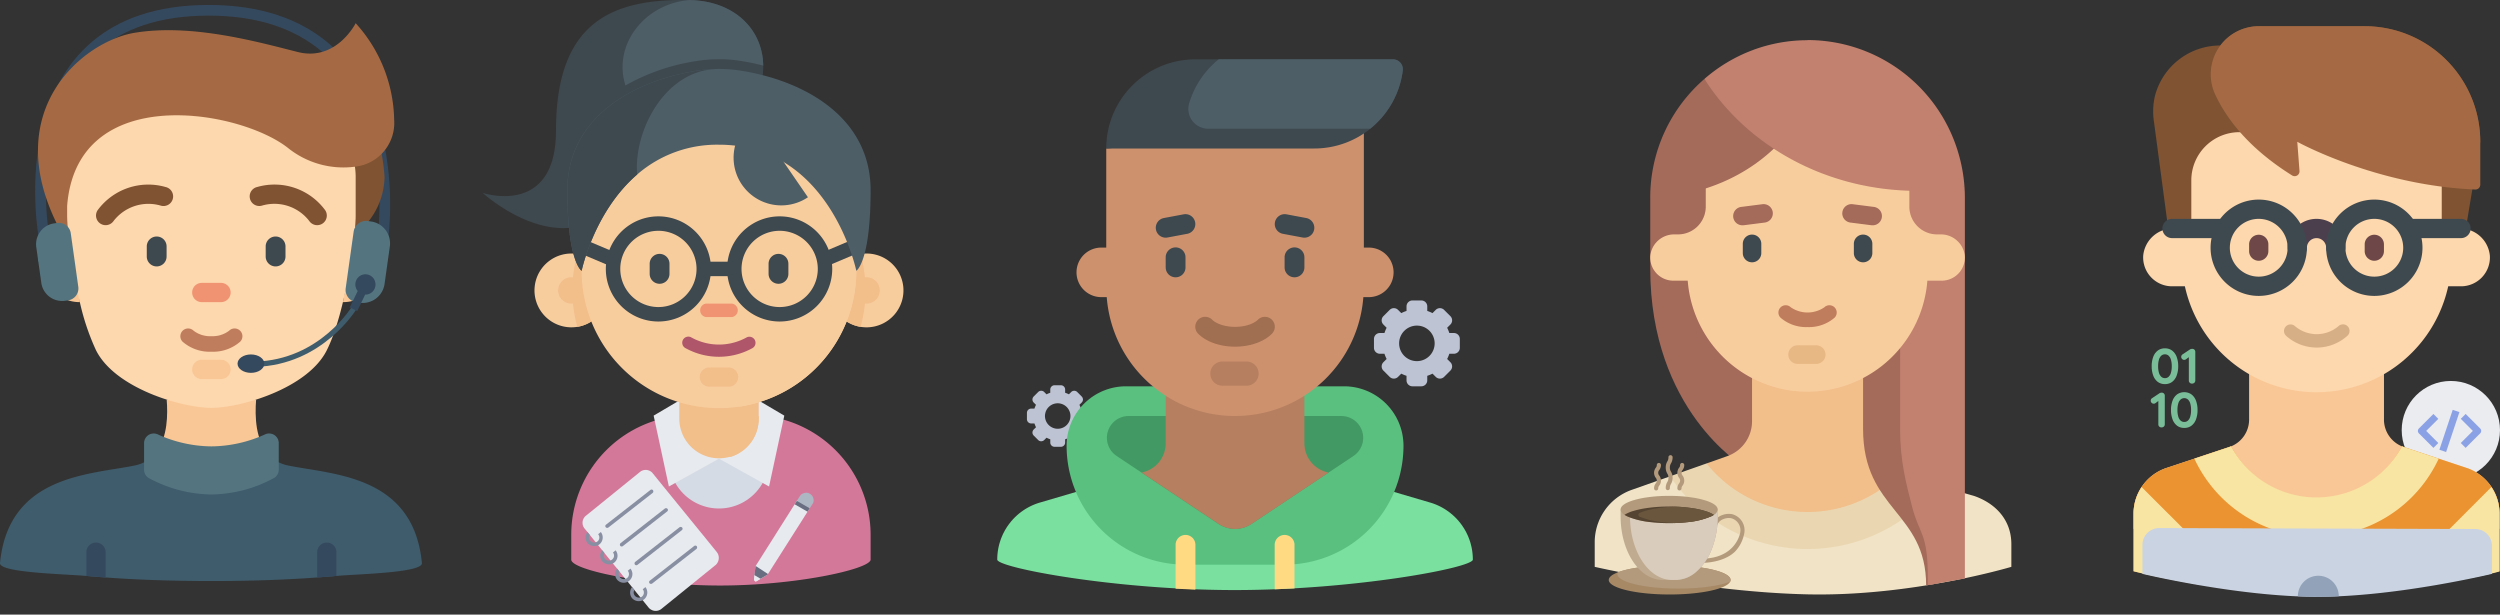 <svg viewBox="0 0 703.679 173" height="173" width="703.679" xmlns="http://www.w3.org/2000/svg">
  <rect x="0" y="0" width="703.679" height="173" fill="#333333" stroke="none"/>
  <g transform="translate(-731.533 -202.874)" id="karriere-titel-illustration">
    <g transform="translate(731.533 205.772)" data-name="Gruppe 583" id="Gruppe_583">
      <path stroke-width="3" stroke="#35495e" fill="none" transform="translate(-1762.911 -706.308)" d="M1870.68,770.459s9.339-64.151-49.053-64.151-46.274,64.151-46.274,64.151" data-name="Pfad 1229" id="Pfad_1229"></path>
      <g transform="translate(0 3.633)" id="Page-1">
        <g transform="translate(0 0)" data-name="018---Happy-Man" id="_018---Happy-Man">
          <path fill="#805333" transform="translate(59.697 20.357)" d="M46.641,11.925a51.03,51.03,0,0,1,1.895,11.031,20.712,20.712,0,0,1-5.414,13.535l-5.414,5.414L35,12.128Z" id="Shape"></path>
          <path fill="#a56a43" transform="translate(6.723)" d="M104.216,27.071A12.39,12.39,0,0,1,93.171,40.39c-4.507.758-50.352,17.436-72.875,21.873A9.857,9.857,0,0,1,9.468,56.822C-6.775,24.364,16.75,5.116,31.125,2.707,47.367,0,66.317,5.414,77.145,8.121S93.388,0,93.388,0A41.419,41.419,0,0,1,104.216,27.071Z" data-name="Shape" id="Shape-2"></path>
          <path fill="#3f5c6c" transform="translate(-0.032 77.946)" d="M94.728,77.631c-1.705.162-3.492.3-5.414.433-8.04.6-17.894,1-29.778,1s-21.738-.406-29.778-1c-1.922-.135-3.709-.271-5.414-.433C17.609,77.066-.2,76.714.034,74,2.443,49.365,24.966,49.152,37.8,46.58a11.24,11.24,0,0,0,2.788-.92h37.9a11.24,11.24,0,0,0,2.788.92C94.106,49.152,116.38,49.365,118.79,74,119.02,76.714,101.463,77.066,94.728,77.631Z" data-name="Shape" id="Shape-3"></path>
          <g transform="translate(10.785 56.724)" data-name="Gruppe 547" id="Gruppe_547">
            <path fill="#f9c795" transform="translate(17.038 10.092)" d="M16.329,53.669C19.35,49.56,19.437,43.3,19.093,39.14H44.269c-.379,4.6-.233,11.73,3.79,15.723Z" data-name="Shape" id="Shape-4"></path>
            <path fill="#f9c795" transform="translate(-4.003 -20.892)" d="M15.689,42.674c-8.067.108-13.4-9.475-11.18-17.325.947-3.411,2.924-4.385,4.9-4.358a15.856,15.856,0,0,1,5.414,1.692Z" data-name="Shape" id="Shape-5"></path>
            <path fill="#f9c795" transform="translate(50.072 -20.954)" d="M39.091,21.647A5.225,5.225,0,0,1,46.86,25.41c2.22,7.851-3.113,17.434-11.18,17.325Z" data-name="Shape" id="Shape-6"></path>
          </g>
          <path fill="#fdd7ad" transform="translate(11.898 16.344)" d="M88.213,26.97V37.8c0,5.414-2.707,27.071-8.121,37.9S55.728,91.94,47.606,91.94,20.535,86.526,15.121,75.7a66.473,66.473,0,0,1-4.548-13.535A152.849,152.849,0,0,1,7.162,41.074C7.054,39.693,7,38.583,7,37.8V35.091C9.707-.1,55.728,8.02,69.263,18.849A24.93,24.93,0,0,0,88,24.046,19.84,19.84,0,0,1,88.213,26.97Z" data-name="Shape" id="Shape-7"></path>
          <path fill="#547580" transform="translate(25.555 72.826)" d="M33.95,59.822a37.772,37.772,0,0,0,17.553-4.6,2.691,2.691,0,0,0,1.4-2.361v-7.5a2.707,2.707,0,0,0-3.806-2.469A37.323,37.323,0,0,1,33.95,46.286a37.323,37.323,0,0,1-15.144-3.392A2.707,2.707,0,0,0,15,45.363v7.5a2.691,2.691,0,0,0,1.4,2.371A37.772,37.772,0,0,0,33.95,59.821Z" data-name="Shape" id="Shape-8"></path>
          <path fill="#35495e" transform="translate(15.312 92.183)" d="M14.414,56.707v7.12c-1.922-.135-3.709-.271-5.414-.433V56.707a2.707,2.707,0,0,1,5.414,0Z" data-name="Shape" id="Shape-9"></path>
          <path fill="#35495e" transform="translate(56.282 92.183)" d="M38.414,56.707v6.687c-1.705.162-3.492.3-5.414.433v-7.12a2.707,2.707,0,0,1,5.414,0Z" data-name="Shape" id="Shape-10"></path>
          <path fill="#805333" transform="translate(17.025 28.645)" d="M12.7,28.2a2.707,2.707,0,0,1-2.25-4.2A17.7,17.7,0,0,1,29.6,17.468a2.707,2.707,0,1,1-1.31,5.252,12.374,12.374,0,0,0-13.346,4.307A2.707,2.707,0,0,1,12.7,28.2Z" data-name="Shape" id="Shape-11"></path>
          <path fill="#805333" transform="translate(44.293 28.638)" d="M44.99,28.211a2.707,2.707,0,0,1-2.247-1.191,12.371,12.371,0,0,0-13.343-4.3,2.707,2.707,0,1,1-1.31-5.252A17.7,17.7,0,0,1,47.239,24a2.707,2.707,0,0,1-2.25,4.21Z" data-name="Shape" id="Shape-12"></path>
          <path fill="#f09372" transform="translate(34.09 46.092)" d="M28.121,32.414H22.707a2.707,2.707,0,1,1,0-5.414h5.414a2.707,2.707,0,1,1,0,5.414Z" data-name="Shape" id="Shape-13"></path>
          <path fill="#c07d5d" transform="translate(32.761 54.915)" d="M26.737,37.553a11.62,11.62,0,0,1-8.111-2.829A2.188,2.188,0,0,1,21.72,31.63a7.61,7.61,0,0,0,5.017,1.547,7.59,7.59,0,0,0,5.032-1.571,2.2,2.2,0,0,1,3.081.063,2.173,2.173,0,0,1-.013,3.063A11.62,11.62,0,0,1,26.737,37.553Z" data-name="Shape" id="Shape-14"></path>
          <path fill="#f9c795" transform="translate(34.09 59.748)" d="M28.121,40.414H22.707a2.707,2.707,0,1,1,0-5.414h5.414a2.707,2.707,0,0,1,0,5.414Z" data-name="Shape" id="Shape-15"></path>
          <g transform="translate(41.314 60.093)" data-name="Gruppe 559" id="Gruppe_559">
            <path fill="#3e494f" transform="translate(-197.247 -159.477)" d="M200.036,167.843a2.788,2.788,0,0,1-2.789-2.789v-2.789a2.789,2.789,0,1,1,5.577,0v2.789A2.788,2.788,0,0,1,200.036,167.843Z" data-name="Pfad 1169" id="Pfad_1169"></path>
            <path fill="#3e494f" transform="translate(-264.502 -159.477)" d="M300.758,167.843a2.788,2.788,0,0,1-2.789-2.789v-2.789a2.789,2.789,0,1,1,5.577,0v2.789A2.788,2.788,0,0,1,300.758,167.843Z" data-name="Pfad 1170" id="Pfad_1170"></path>
          </g>
        </g>
      </g>
      <path fill="#547580" transform="translate(9.39 60.8) rotate(-8)" d="M5.924,0h.846a3.385,3.385,0,0,1,3.385,3.385V18.619A3.385,3.385,0,0,1,6.771,22H5.924A5.924,5.924,0,0,1,0,16.08V5.924A5.924,5.924,0,0,1,5.924,0Z" data-name="Pfad 1228" id="Pfad_1228"></path>
      <g transform="translate(66.859 58.823)" data-name="Gruppe 566" id="Gruppe_566">
        <path fill="#547580" transform="translate(40.517 24.362) rotate(-172)" d="M6.22,0h.889a3.554,3.554,0,0,1,3.554,3.554V19.548A3.554,3.554,0,0,1,7.108,23.1H6.22A6.22,6.22,0,0,1,0,16.883V6.22A6.22,6.22,0,0,1,6.22,0Z" data-name="Pfad 1227" id="Pfad_1227"></path>
        <path fill="#3f5c6c" transform="translate(-262.735 -351.97)" d="M267.69,393.512l-.037-1.477c18.309-.467,27.347-15.585,27.436-15.738l1.264.75C296.259,377.2,286.8,393.024,267.69,393.512Z" data-name="Pfad 1225" id="Pfad_1225"></path>
        <path fill="#35495e" transform="translate(-398.636 -306.886)" d="M437.194,326.486a2.878,2.878,0,0,0-1.317-3.832,2.836,2.836,0,0,0-3.8,1.327,2.881,2.881,0,0,0,.38,3.088l-2.228,4.625,2.1,1.026,2.228-4.625A2.839,2.839,0,0,0,437.194,326.486Z" data-name="Pfad 1226" id="Pfad_1226"></path>
        <ellipse fill="#35495e" transform="translate(0 38.045)" ry="2.591" rx="3.772" cy="2.591" cx="3.772" data-name="Ellipse 103" id="Ellipse_103"></ellipse>
      </g>
    </g>
    <g transform="translate(867.401 202.874)" data-name="Gruppe 572" id="Gruppe_572">
      <g transform="translate(0 0)" data-name="Gruppe 567" id="Gruppe_567">
        <path fill="#d4789a" transform="translate(24.92 116.842)" d="M33.706,0H50.559A33.706,33.706,0,0,1,84.265,33.706V40.77c-.646,2.7-21.288,7.193-42.354,7.193S.426,43.687,0,40.77V33.706A33.706,33.706,0,0,1,33.706,0Z" data-name="Pfad 1178" id="Pfad_1178"></path>
        <path fill="#3e494f" transform="translate(-53.953 -1.175)" d="M125.982,36.646a40.823,40.823,0,0,1-5.524,5.261L88.2,61.571c-15.281,11.284-34.245-6.094-34.245-6.094s20.631,6.9,20.631-17.54c0-30.951,16.141-37.148,37.55-36.743C131.88,1.572,139.771,20.694,125.982,36.646Zm0,0" data-name="Pfad 1123" id="Pfad_1123"></path>
        <path fill="#d5dbe4" transform="translate(-160.759 -235.398)" d="M241.366,364.422a14.1,14.1,0,0,1-12.684,14.031c-.464.045-.939.069-1.417.069s-.946-.024-1.41-.069a14.1,14.1,0,1,1,15.511-14.031Zm0,0" data-name="Pfad 1126" id="Pfad_1126"></path>
        <path fill="#e7eaee" transform="translate(-152.017 -229.091)" d="M218.519,358.191l-14.1,7.834-4.289-19.947,8.76-5.16" data-name="Pfad 1127" id="Pfad_1127"></path>
        <path fill="#e7eaee" transform="translate(-189.49 -229.091)" d="M255.992,358.191l14.1,7.834,4.289-19.947-8.76-5.16" data-name="Pfad 1128" id="Pfad_1128"></path>
        <path fill="#f2be8a" transform="translate(-166.721 -213.583)" d="M244.4,317.8v13.711a11.173,11.173,0,0,1-22.345,0V317.8Zm0,0" data-name="Pfad 1129" id="Pfad_1129"></path>
        <path fill="#f2be8a" transform="translate(-180.377 -239.758)" d="M258.052,356.82v.868a11.171,11.171,0,0,1-7.869,10.672,11.168,11.168,0,0,1-7.776-9.216q1.119.068,2.25.068a38.6,38.6,0,0,0,13.4-2.391Zm0,0" data-name="Pfad 1130" id="Pfad_1130"></path>
        <path fill="#f8cd9e" transform="translate(-83.651 -146.61)" d="M119,228.359a10.386,10.386,0,1,1-8.725-10.256A10.391,10.391,0,0,1,119,228.359Zm0,0" data-name="Pfad 1131" id="Pfad_1131"></path>
        <path fill="#f2be8a" transform="translate(-105.409 -146.883)" d="M140.76,228.631a10.391,10.391,0,0,1-8.725,10.256,38.85,38.85,0,0,1,0-20.513A10.39,10.39,0,0,1,140.76,228.631Zm0,0" data-name="Pfad 1132" id="Pfad_1132"></path>
        <path fill="#f2be8a" transform="translate(-97.259 -160.219)" d="M125.934,241.967a3.713,3.713,0,1,1-3.713-3.713A3.713,3.713,0,0,1,125.934,241.967Zm0,0" data-name="Pfad 1133" id="Pfad_1133"></path>
        <path fill="#f8cd9e" transform="translate(-252.983 -146.61)" d="M350.637,228.359a10.388,10.388,0,1,0,8.726-10.256A10.392,10.392,0,0,0,350.637,228.359Zm0,0" data-name="Pfad 1134" id="Pfad_1134"></path>
        <path fill="#f2be8a" transform="translate(-252.983 -146.883)" d="M350.637,228.631a10.392,10.392,0,0,0,8.726,10.256,38.852,38.852,0,0,0,0-20.513A10.391,10.391,0,0,0,350.637,228.631Zm0,0" data-name="Pfad 1135" id="Pfad_1135"></path>
        <path fill="#f2be8a" transform="translate(-266.59 -160.219)" d="M378.348,241.967a3.713,3.713,0,1,1-3.713-3.713A3.713,3.713,0,0,1,378.348,241.967Zm0,0" data-name="Pfad 1136" id="Pfad_1136"></path>
        <path fill="#f8cd9e" transform="translate(-110.708 -47.744)" d="M215.867,109.251v14.721a38.655,38.655,0,0,1-32.452,38.155c-.062.01-.127.021-.189.032a38.14,38.14,0,0,1-6.016.467,38.655,38.655,0,0,1-38.655-38.654V109.251A38.636,38.636,0,0,1,177.21,70.593h0a38.621,38.621,0,0,1,38.654,38.657Zm0,0" data-name="Pfad 1137" id="Pfad_1137"></path>
        <path fill="#f8cd9e" transform="translate(-135.241 -48.698)" d="M240.4,110.205v14.721a38.657,38.657,0,0,1-32.454,38.156l-.189.031a38.66,38.66,0,0,1-32.632-38.187V110.205a38.663,38.663,0,0,1,32.639-38.189A38.663,38.663,0,0,1,240.4,110.205Zm0,0" data-name="Pfad 1138" id="Pfad_1138"></path>
        <path fill="#eaa27f" transform="translate(-205.63 -136.797)" d="M292.892,209.76a6.42,6.42,0,0,0-12.841,0" data-name="Pfad 1141" id="Pfad_1141"></path>
        <path fill="#eaa27f" transform="translate(-147.188 -136.797)" d="M205.774,209.76a6.42,6.42,0,0,0-12.841,0" data-name="Pfad 1142" id="Pfad_1142"></path>
        <path fill="#f8cd9e" transform="translate(-128.724 -129.428)" d="M190.948,205.122a12.777,12.777,0,1,1-12.768-12.766,12.768,12.768,0,0,1,12.768,12.766Zm0,0" data-name="Pfad 1143" id="Pfad_1143"></path>
        <path fill="#f8cd9e" transform="translate(-198.288 -129.428)" d="M294.64,205.122a12.777,12.777,0,1,1-12.766-12.766,12.768,12.768,0,0,1,12.766,12.766Zm0,0" data-name="Pfad 1144" id="Pfad_1144"></path>
        <g transform="translate(27.847 60.893)" data-name="Gruppe 548" id="Gruppe_548">
          <path fill="#3e494f" transform="translate(-152.428 -186.176)" d="M174.036,215.78a14.8,14.8,0,1,1,14.8-14.8A14.819,14.819,0,0,1,174.036,215.78Zm0-25.535a10.732,10.732,0,1,0,10.732,10.732A10.744,10.744,0,0,0,174.036,190.245Zm0,0" data-name="Pfad 1147" id="Pfad_1147"></path>
          <path fill="#3e494f" transform="translate(-221.984 -186.176)" d="M277.721,215.78a14.8,14.8,0,1,1,14.8-14.8A14.82,14.82,0,0,1,277.721,215.78Zm0-25.535a10.732,10.732,0,1,0,10.732,10.732A10.744,10.744,0,0,0,277.721,190.245Zm0,0" data-name="Pfad 1148" id="Pfad_1148"></path>
          <path fill="#3e494f" transform="translate(-208.616 -212.195)" d="M242.992,224.961h8.594v4.071h-8.594Zm0,0" data-name="Pfad 1149" id="Pfad_1149"></path>
          <path fill="#3e494f" transform="translate(-276.003 -198.633)" d="M353.315,204.746v4.419l-8.288,3.509-1.585-3.749Zm0,0" data-name="Pfad 1150" id="Pfad_1150"></path>
          <path fill="#3e494f" transform="translate(-138.555 -198.767)" d="M148.279,209.058l-1.587,3.749-8.138-3.446v-4.417Zm0,0" data-name="Pfad 1151" id="Pfad_1151"></path>
          <g transform="translate(19.15 10.619)" data-name="Gruppe 560" id="Gruppe_560">
            <path fill="#3e494f" transform="translate(-197.247 -159.477)" d="M200.036,167.843a2.788,2.788,0,0,1-2.789-2.789v-2.789a2.789,2.789,0,1,1,5.577,0v2.789A2.788,2.788,0,0,1,200.036,167.843Z" data-name="Pfad 1169" id="Pfad_1169-2"></path>
            <path fill="#3e494f" transform="translate(-264.502 -159.477)" d="M300.758,167.843a2.788,2.788,0,0,1-2.789-2.789v-2.789a2.789,2.789,0,1,1,5.577,0v2.789A2.788,2.788,0,0,1,300.758,167.843Z" data-name="Pfad 1170" id="Pfad_1170-2"></path>
          </g>
        </g>
        <path fill="#f09372" transform="translate(-175.723 -172.96)" d="M245.925,262.2h-7.4a1.919,1.919,0,0,1,0-3.783h7.4a1.919,1.919,0,0,1,0,3.783Zm0,0" data-name="Pfad 1154" id="Pfad_1154"></path>
        <path fill="#b0566b" transform="translate(-168.471 -194.314)" d="M234.975,294.738a19.53,19.53,0,0,1-9.425-2.433,1.72,1.72,0,1,1,1.657-3.014,16.042,16.042,0,0,0,15.534,0,1.72,1.72,0,0,1,1.657,3.014A19.548,19.548,0,0,1,234.975,294.738Zm0,0" data-name="Pfad 1155" id="Pfad_1155"></path>
        <path fill="#4e5e67" transform="translate(-102.511 -40.731)" d="M211.693,94.278c0,20.24-4.021,22.679-4.021,22.679s-7.33-35.495-38.655-35.495h-.006a34.266,34.266,0,0,0-23.02,8.382c-12.2,10.494-15.635,27.113-15.635,27.113s-4.021-2.439-4.021-22.679S144.5,63.5,162.992,60.608a38.383,38.383,0,0,1,5.281-.454c.244-.009.49-.014.738-.014h.006a38.534,38.534,0,0,1,6.019.468c18.49,2.889,36.657,13.43,36.657,33.67Zm0,0" data-name="Pfad 1158" id="Pfad_1158"></path>
        <path fill="#4e5e67" transform="translate(-134.194 -1.212)" d="M213.153,19.666c-2.123-.546-4.275-.99-6.435-1.327a38.557,38.557,0,0,0-6.019-.468h-.008c-.247,0-.491,0-.735.013a38.677,38.677,0,0,0-5.283.455,58.294,58.294,0,0,0-20.3,6.919c-3.635-11.493,5.476-23.023,18-24.027,12.815.244,20.64,8.39,20.778,18.435Zm0,0" data-name="Pfad 1159" id="Pfad_1159"></path>
        <path fill="#4e5e67" transform="translate(-197.656 -69.238)" d="M273.984,102.633A13.428,13.428,0,0,0,289.2,124.761" data-name="Pfad 1160" id="Pfad_1160"></path>
        <path fill="#3e494f" transform="translate(-102.511 -40.761)" d="M145.992,89.874c-12.2,10.494-15.635,27.113-15.635,27.113s-4.021-2.439-4.021-22.679,18.166-30.781,36.657-33.67a38.387,38.387,0,0,1,5.281-.454c-14.8.555-23.311,17.76-22.282,29.691Zm0,0" data-name="Pfad 1161" id="Pfad_1161"></path>
        <path fill="#f2be8a" transform="translate(41.092 68.428)" d="M28.121,40.414H22.707a2.707,2.707,0,1,1,0-5.414h5.414a2.707,2.707,0,0,1,0,5.414Z" data-name="Shape" id="Shape-16"></path>
      </g>
      <path fill-rule="evenodd" transform="matrix(0.966, 0.259, -0.259, 0.966, 92.446, 123.793)" data-name="Pfad 1239" id="Pfad_1239"></path>
      <g transform="translate(75.74 138.109)" data-name="Gruppe 570" id="Gruppe_570">
        <path fill-rule="evenodd" fill="#e7eaee" transform="matrix(0.966, 0.259, -0.259, 0.966, 6.538, 0.859)" d="M1.018,25.26c-.068,0-.068,0-.136-.068a.7.7,0,0,1-.339-.407L0,21.257v-.2L6.446.357A.6.6,0,0,1,7.125.017L10.179.9c.068.068.2.136.271.271a.433.433,0,0,1,0,.407L3.936,22.342a.249.249,0,0,1-.068.2L1.357,25.124A.518.518,0,0,1,1.018,25.26Z" data-name="Pfad 1240" id="Pfad_1240"></path>
        <path fill-rule="evenodd" fill="#adb7c3" transform="matrix(0.966, 0.259, -0.259, 0.966, 13.424, 0)" d="M3.546,4.529H3.41L.357,3.647a.551.551,0,0,1-.339-.611L.492,1.476A1.948,1.948,0,0,1,1.578.254,1.8,1.8,0,0,1,3.139.118,2.021,2.021,0,0,1,4.36,1.136,1.8,1.8,0,0,1,4.5,2.7L4.021,4.19a.451.451,0,0,1-.271.339Z" data-name="Pfad 1241" id="Pfad_1241"></path>
        <path fill-rule="evenodd" fill="#e7eaee" transform="matrix(0.966, 0.259, -0.259, 0.966, 0.749, 23.773)" d="M0,0,.136.611.2,1.154a.7.7,0,0,0,.339.407c.068.068.068.068.136.068.136,0,.2-.068.339-.136l.136-.136L1.9.543Z" data-name="Pfad 1242" id="Pfad_1242"></path>
        <path fill-rule="evenodd" fill="#696f81" transform="matrix(0.966, 0.259, -0.259, 0.966, 1.089, 21.194)" d="M0,.2.339,2.579l1.9.543L3.868,1.493a.249.249,0,0,0,.068-.2L0,0Z" data-name="Pfad 1243" id="Pfad_1243"></path>
        <path fill-rule="evenodd" fill="#696f81" transform="matrix(0.966, 0.259, -0.259, 0.966, 12.345, 2.784)" d="M4.275,1.357c.068,0,.068-.068.068-.136l.068-.136L.339,0V.136L0,1.086,4.071,2.171Z" data-name="Pfad 1244" id="Pfad_1244"></path>
      </g>
      <g transform="translate(27.067 131.195)" data-name="Gruppe 571" id="Gruppe_571">
        <path fill-rule="evenodd" fill="#e7eaee" transform="translate(0 15.575) rotate(-39)" d="M22.248,33.752H2.437A2.6,2.6,0,0,1,0,31.033V2.72A2.552,2.552,0,0,1,2.437,0H22.248a2.552,2.552,0,0,1,2.437,2.72c0,9.066.062,18.689.063,28.313A2.688,2.688,0,0,1,22.248,33.752Z" data-name="Pfad 1233" id="Pfad_1233"></path>
        <path fill-rule="evenodd" fill="#888fa3" transform="translate(0.896 19.784) rotate(-39)" d="M2.441,4.812A2.471,2.471,0,0,1,0,2.371,2.518,2.518,0,0,1,1.953,0V1.046a1.364,1.364,0,0,0-.907,1.325A1.46,1.46,0,0,0,2.441,3.835,1.43,1.43,0,0,0,3.905,2.371h.976A2.471,2.471,0,0,1,2.441,4.812Z" data-name="Pfad 1234" id="Pfad_1234"></path>
        <g transform="translate(7.238 16.794) rotate(-38)" data-name="Gruppe 569" id="Gruppe_569">
          <path fill-rule="evenodd" fill="#888fa3" transform="translate(0 0)" d="M16.377,1.046H.518A.58.58,0,0,1,0,.488.515.515,0,0,1,.518,0H16.377a.515.515,0,0,1,.518.488A.58.58,0,0,1,16.377,1.046Z" data-name="Pfad 1235" id="Pfad_1235"></path>
          <path fill-rule="evenodd" fill="#888fa3" transform="translate(0 6.625)" d="M16.377,1.046H.518A.515.515,0,0,1,0,.558.58.58,0,0,1,.518,0H16.377a.58.58,0,0,1,.518.558A.515.515,0,0,1,16.377,1.046Z" data-name="Pfad 1236" id="Pfad_1236"></path>
          <path fill-rule="evenodd" fill="#888fa3" transform="translate(0 13.32)" d="M16.377,1.046H.518A.515.515,0,0,1,0,.558.58.58,0,0,1,.518,0H16.377a.58.58,0,0,1,.518.558A.515.515,0,0,1,16.377,1.046Z" data-name="Pfad 1237" id="Pfad_1237"></path>
          <path fill-rule="evenodd" fill="#888fa3" transform="translate(0 20.014)" d="M16.377,1.046H.518A.58.58,0,0,1,0,.488.515.515,0,0,1,.518,0H16.377a.515.515,0,0,1,.518.488A.58.58,0,0,1,16.377,1.046Z" data-name="Pfad 1238" id="Pfad_1238"></path>
        </g>
        <path fill-rule="evenodd" fill="#888fa3" transform="translate(5.066 24.933) rotate(-39)" d="M2.441,4.812A2.471,2.471,0,0,1,0,2.371,2.4,2.4,0,0,1,1.953,0V.976A1.43,1.43,0,0,0,1.046,2.3,1.415,1.415,0,0,0,2.441,3.766,1.415,1.415,0,0,0,3.905,2.371h.976A2.471,2.471,0,0,1,2.441,4.812Z" data-name="Pfad 1245" id="Pfad_1245"></path>
        <path fill-rule="evenodd" fill="#888fa3" transform="translate(9.235 30.081) rotate(-39)" d="M2.441,4.812A2.426,2.426,0,0,1,0,2.371,2.518,2.518,0,0,1,1.953,0V1.046a1.364,1.364,0,0,0-.907,1.325A1.46,1.46,0,0,0,2.441,3.836,1.43,1.43,0,0,0,3.905,2.371h.976A2.426,2.426,0,0,1,2.441,4.812Z" data-name="Pfad 1246" id="Pfad_1246"></path>
        <path fill-rule="evenodd" fill="#888fa3" transform="translate(13.448 35.284) rotate(-39)" d="M2.441,4.812A2.471,2.471,0,0,1,0,2.371,2.518,2.518,0,0,1,1.953,0V1.046a1.364,1.364,0,0,0-.907,1.325A1.46,1.46,0,0,0,2.441,3.835,1.473,1.473,0,0,0,3.905,2.371h.976A2.471,2.471,0,0,1,2.441,4.812Z" data-name="Pfad 1247" id="Pfad_1247"></path>
      </g>
    </g>
    <g transform="translate(1012.231 219.573)" data-name="Gruppe 573" id="Gruppe_573">
      <path fill="#bdc3d3" transform="translate(103.034 64.87)" d="M25.5,12.166H24.211A9.543,9.543,0,0,0,23.6,10.69l.911-.911a1.666,1.666,0,0,0,0-2.357L22.741,5.655a1.666,1.666,0,0,0-2.357,0l-.911.911A9.543,9.543,0,0,0,18,5.953V4.666A1.666,1.666,0,0,0,16.332,3h-2.5a1.666,1.666,0,0,0-1.666,1.666V5.953a9.543,9.543,0,0,0-1.475.613l-.911-.911a1.666,1.666,0,0,0-2.357,0L5.655,7.422a1.666,1.666,0,0,0,0,2.357l.911.911a9.543,9.543,0,0,0-.613,1.475H4.666A1.666,1.666,0,0,0,3,13.832v2.5A1.666,1.666,0,0,0,4.666,18H5.953a9.543,9.543,0,0,0,.613,1.475l-.911.911a1.666,1.666,0,0,0,0,2.357l1.767,1.767a1.666,1.666,0,0,0,2.357,0l.911-.911a9.543,9.543,0,0,0,1.475.613V25.5a1.666,1.666,0,0,0,1.666,1.666h2.5A1.666,1.666,0,0,0,18,25.5V24.211a9.543,9.543,0,0,0,1.475-.613l.911.911a1.666,1.666,0,0,0,2.357,0l1.767-1.767a1.666,1.666,0,0,0,0-2.357l-.911-.911A9.543,9.543,0,0,0,24.211,18H25.5a1.666,1.666,0,0,0,1.666-1.666v-2.5A1.666,1.666,0,0,0,25.5,12.166ZM15.082,20.081a5,5,0,1,1,5-5A5,5,0,0,1,15.082,20.081Z" id="setting"></path>
      <path fill="#bdc3d3" transform="translate(5.354 88.738)" d="M19.13,9.571h-.922a6.842,6.842,0,0,0-.44-1.058l.653-.653a1.2,1.2,0,0,0,0-1.69L17.154,4.9a1.2,1.2,0,0,0-1.69,0l-.653.653a6.842,6.842,0,0,0-1.058-.44V4.195A1.2,1.2,0,0,0,12.558,3H10.766A1.2,1.2,0,0,0,9.571,4.195v.922a6.842,6.842,0,0,0-1.058.44L7.86,4.9a1.2,1.2,0,0,0-1.69,0L4.9,6.171a1.2,1.2,0,0,0,0,1.69l.653.653a6.842,6.842,0,0,0-.44,1.058H4.195A1.2,1.2,0,0,0,3,10.766v1.792a1.2,1.2,0,0,0,1.195,1.195h.922a6.842,6.842,0,0,0,.44,1.058l-.653.653a1.2,1.2,0,0,0,0,1.69l1.267,1.267a1.2,1.2,0,0,0,1.69,0l.653-.653a6.842,6.842,0,0,0,1.058.44v.922a1.2,1.2,0,0,0,1.195,1.195h1.792a1.2,1.2,0,0,0,1.195-1.195v-.922a6.842,6.842,0,0,0,1.058-.44l.653.653a1.2,1.2,0,0,0,1.69,0l1.267-1.267a1.2,1.2,0,0,0,0-1.69l-.653-.653a6.842,6.842,0,0,0,.44-1.058h.922a1.2,1.2,0,0,0,1.195-1.195V10.766A1.2,1.2,0,0,0,19.13,9.571Zm-7.467,5.675a3.584,3.584,0,1,1,3.584-3.584A3.584,3.584,0,0,1,11.662,15.247Z" data-name="setting" id="setting-2"></path>
      <path fill="#79e09f" transform="translate(-54.557 -233.79)" d="M176.413,358.546l-28.626-8.419-21.654,14.436a8.366,8.366,0,0,1-9.282,0L95.2,350.127l-28.626,8.419A16.733,16.733,0,0,0,54.557,374.6c0,2.3,33.352,8.577,66.819,8.577s67.048-6.257,67.048-8.577A16.731,16.731,0,0,0,176.413,358.546Z" data-name="Pfad 1162" id="Pfad_1162"></path>
      <path fill="#59c07f" transform="translate(-93.79 -184.95)" d="M191.4,276.984H130.045a16.733,16.733,0,0,0-16.733,16.733,33.466,33.466,0,0,0,33.467,33.467h27.889a33.467,33.467,0,0,0,33.467-33.467A16.733,16.733,0,0,0,191.4,276.984Z" data-name="Pfad 1163" id="Pfad_1163"></path>
      <path fill="#439963" transform="translate(-116.555 -201.764)" d="M213.425,302.164a6.136,6.136,0,0,1,3.4,11.241l-28.7,19.132a8.367,8.367,0,0,1-9.282,0L150.15,313.4a6.136,6.136,0,0,1,3.4-11.241Z" data-name="Pfad 1164" id="Pfad_1164"></path>
      <path fill="#b67f5f" transform="translate(-136.224 -190.555)" d="M176.863,306.892l21.654,14.436a8.366,8.366,0,0,0,9.282,0l21.654-14.436h0l-.767-.226a8.367,8.367,0,0,1-6.006-8.027V285.378H183.636V298.64a8.367,8.367,0,0,1-6.006,8.027l-.767.226Z" data-name="Pfad 1165" id="Pfad_1165"></path>
      <path fill="#cd916e" transform="translate(-99.394 -39.232)" d="M203.978,92.221h-1.395V58.754l-72.511,5.578V92.221h-1.395a6.972,6.972,0,0,0,0,13.945h1.535a36.22,36.22,0,0,0,72.23,0h1.535a6.972,6.972,0,1,0,0-13.945Z" data-name="Pfad 1167" id="Pfad_1167"></path>
      <g transform="translate(47.411 52.989)" data-name="Gruppe 549" id="Gruppe_549">
        <path fill="#3e494f" transform="translate(-197.247 -159.477)" d="M200.036,167.843a2.788,2.788,0,0,1-2.789-2.789v-2.789a2.789,2.789,0,1,1,5.577,0v2.789A2.788,2.788,0,0,1,200.036,167.843Z" data-name="Pfad 1169" id="Pfad_1169-3"></path>
        <path fill="#3e494f" transform="translate(-264.502 -159.477)" d="M300.758,167.843a2.788,2.788,0,0,1-2.789-2.789v-2.789a2.789,2.789,0,1,1,5.577,0v2.789A2.788,2.788,0,0,1,300.758,167.843Z" data-name="Pfad 1170" id="Pfad_1170-3"></path>
      </g>
      <g transform="translate(44.623 43.575)" data-name="Gruppe 550" id="Gruppe_550">
        <path fill="#3e494f" transform="translate(-188.854 -131.142)" d="M191.64,137.767a2.789,2.789,0,0,1-.512-5.53l5.578-1.046a2.789,2.789,0,0,1,1.029,5.482l-5.578,1.046A2.823,2.823,0,0,1,191.64,137.767Z" data-name="Pfad 1171" id="Pfad_1171"></path>
        <path fill="#3e494f" transform="translate(-256.108 -131.143)" d="M297.944,137.768a2.821,2.821,0,0,1-.517-.048l-5.578-1.046a2.789,2.789,0,0,1,1.029-5.482l5.578,1.046a2.789,2.789,0,0,1-.512,5.53Z" data-name="Pfad 1172" id="Pfad_1172"></path>
      </g>
      <path fill="#3e494f" transform="translate(-116.208 0)" d="M171.986,0a25.1,25.1,0,0,0-25.1,25.1h58.567A25.1,25.1,0,0,0,230.359,3.132,2.806,2.806,0,0,0,227.571,0Z" data-name="Pfad 1173" id="Pfad_1173"></path>
      <path fill="#4e5e67" transform="translate(-162.628 0)" d="M273.991,0H224.957a25.141,25.141,0,0,0-8.331,12.463,5.568,5.568,0,0,0,5.392,7.059h45.594a25.044,25.044,0,0,0,9.17-16.4A2.8,2.8,0,0,0,273.991,0Z" data-name="Pfad 1174" id="Pfad_1174"></path>
      <g transform="translate(50.2 133.867)" data-name="Gruppe 551" id="Gruppe_551">
        <path fill="#ffda83" transform="translate(-205.64 -402.886)" d="M211.217,418.286l-5.578-.272V405.675a2.789,2.789,0,0,1,2.789-2.789h0a2.789,2.789,0,0,1,2.789,2.789Z" data-name="Pfad 1175" id="Pfad_1175"></path>
        <path fill="#ffda83" transform="translate(-261.686 -402.886)" d="M295.153,417.945l-5.578.249V405.675a2.789,2.789,0,0,1,2.789-2.789h0a2.789,2.789,0,0,1,2.789,2.789Z" data-name="Pfad 1176" id="Pfad_1176"></path>
      </g>
      <path fill="#a06e50" transform="translate(-166.649 -145.72)" d="M233.583,226.6c-4.183,0-8.045-1.343-10.325-3.592a2.789,2.789,0,1,1,3.916-3.971c.929.916,3.165,1.985,6.409,1.985s5.48-1.069,6.408-1.985a2.789,2.789,0,1,1,3.916,3.971C241.628,225.255,237.766,226.6,233.583,226.6Z" data-name="Pfad 1177" id="Pfad_1177"></path>
      <path fill="#b67f5f" transform="translate(40.142 50.069)" d="M30.188,41.792H23.4A3.4,3.4,0,1,1,23.4,35h6.792a3.4,3.4,0,0,1,0,6.792Z" data-name="Shape" id="Shape-17"></path>
    </g>
    <g transform="translate(1180.401 214.152)" data-name="Gruppe 584" id="Gruppe_584">
      <g transform="translate(0 0)" id="woman">
        <path fill="#a46a5a" transform="translate(-100.021 -29.709)" d="M159.929,43.4,115.649,74.03V94c0,39.9,26.047,55.526,26.047,55.526h18.233Z" data-name="Pfad 1179" id="Pfad_1179"></path>
        <g transform="translate(31.121 93.969)" data-name="Gruppe 552" id="Gruppe_552">
          <path fill="#f2be8a" transform="translate(-164.756 -315.152)" d="M210.8,315.152H177.915V328.46a10.419,10.419,0,0,1-6.951,9.825l-5.859,2.068-.349,17.66h60Z" data-name="Pfad 1180" id="Pfad_1180"></path>
        </g>
        <path fill="#f1e3c6" transform="translate(-66.113 -266.427)" d="M172.959,394.76l-14.328-4.112-29.465,15.075L87.3,389.226l-10.761,3.8a15.628,15.628,0,0,0-10.427,14.737V414.7s30.8,7.135,60.117,7.747,57.156-7.747,57.156-7.747v-6.376C183.386,401.7,179.208,396.965,172.959,394.76Z" data-name="Pfad 1182" id="Pfad_1182"></path>
        <path fill="#ead7b1" transform="translate(-112.084 -258.554)" d="M200.43,377.723a36.415,36.415,0,0,1-56.876,0l-10.282,3.629a46.859,46.859,0,0,0,74.083,4.34Z" data-name="Pfad 1183" id="Pfad_1183"></path>
        <path fill="#a46a5a" transform="translate(-229.999 -160.836)" d="M305.536,234.967v35.308c0,23,17.745,23.219,17.745,44.056l3.288-.58-.076-78.784Z" data-name="Pfad 1184" id="Pfad_1184"></path>
        <path fill="#c2816f" transform="translate(-252.605 -84.769)" d="M356.68,126.059l-18.12-2.219v70.369c0,8.879,1.579,14.971,3.407,22.024,2.066,7.969,4.407,7.038,4.407,20.1v1.851l10.419-1.865V129.049c0-1.016-.038-1.994-.113-2.99Z" data-name="Pfad 1185" id="Pfad_1185"></path>
        <g transform="translate(15.628 28.652)" data-name="Gruppe 553" id="Gruppe_553">
          <path fill="#f8cd9e" transform="translate(-115.649 -90.815)" d="M131.277,90.815v18.233a7.814,7.814,0,0,1-7.814,7.814h-.931a6.767,6.767,0,0,0-6.849,5.84,6.513,6.513,0,0,0,6.478,7.183H126.2a33.861,33.861,0,0,0,28.49,30.853s33.6.157,33.6-32.77V90.815Z" data-name="Pfad 1186" id="Pfad_1186"></path>
        </g>
        <path fill="#f8cd9e" transform="translate(-151.518 -62.163)" d="M248.823,116.862h-.931a7.814,7.814,0,0,1-7.814-7.814V90.815h-49.2a77.222,77.222,0,0,0,37.4,17.635,7.865,7.865,0,0,1,6.582,7.708v11.123a33.888,33.888,0,0,1-28.682,33.458,33.859,33.859,0,0,0,38.969-30.853h4.039a6.513,6.513,0,0,0,6.478-7.184A6.767,6.767,0,0,0,248.823,116.862Z" data-name="Pfad 1187" id="Pfad_1187"></path>
        <g transform="translate(51.688 74.622)" data-name="Gruppe 554" id="Gruppe_554">
          <path fill="#c07d5d" transform="translate(-222.976 -231.299)" d="M231.2,237.465a11,11,0,0,1-7.609-2.647,2.055,2.055,0,0,1,2.886-2.926,8.352,8.352,0,0,0,9.445,0,2.055,2.055,0,0,1,2.886,2.926A11,11,0,0,1,231.2,237.465Z" data-name="Pfad 1188" id="Pfad_1188"></path>
        </g>
        <g transform="translate(41.675 54.741)" data-name="Gruppe 555" id="Gruppe_555">
          <path fill="#3e494f" transform="translate(-198.208 -173.508)" d="M200.813,181.322a2.6,2.6,0,0,1-2.6-2.6v-2.6a2.6,2.6,0,0,1,5.209,0v2.6A2.6,2.6,0,0,1,200.813,181.322Z" data-name="Pfad 1189" id="Pfad_1189"></path>
        </g>
        <g transform="translate(72.932 54.741)" data-name="Gruppe 556" id="Gruppe_556">
          <path fill="#3e494f" transform="translate(-297.28 -173.508)" d="M299.885,181.322a2.6,2.6,0,0,1-2.6-2.6v-2.6a2.6,2.6,0,0,1,5.209,0v2.6A2.6,2.6,0,0,1,299.885,181.322Z" data-name="Pfad 1190" id="Pfad_1190"></path>
        </g>
        <g transform="translate(39.07 46.177)" data-name="Gruppe 557" id="Gruppe_557">
          <path fill="#a46a5a" transform="translate(-189.951 -146.365)" d="M192.553,152.324a2.6,2.6,0,0,1-.328-5.188l5.853-.748a2.6,2.6,0,1,1,.662,5.166l-5.853.748A2.442,2.442,0,0,1,192.553,152.324Z" data-name="Pfad 1191" id="Pfad_1191"></path>
        </g>
        <g transform="translate(69.683 46.178)" data-name="Gruppe 558" id="Gruppe_558">
          <path fill="#a46a5a" transform="translate(-286.982 -146.368)" d="M295.443,152.325a2.433,2.433,0,0,1-.333-.022l-5.853-.748a2.6,2.6,0,1,1,.662-5.166l5.853.748a2.6,2.6,0,0,1-.328,5.188Z" data-name="Pfad 1192" id="Pfad_1192"></path>
        </g>
        <path fill="#a46a5a" transform="translate(-100.021 -23.744)" d="M115.649,68.066v.012C130.2,67.754,142.733,62,151.222,53.546l-20.33-18.858A44.135,44.135,0,0,0,115.649,68.066Z" data-name="Pfad 1193" id="Pfad_1193"></path>
        <path fill="#c2816f" transform="translate(-133.094 -6.2)" d="M235.2,37.2,177.481,9.057a44.461,44.461,0,0,0-13.515,8.086c11.964,18.816,34.332,31.5,59.988,31.5a76.855,76.855,0,0,0,13.215-1.152A44.267,44.267,0,0,0,235.2,37.2Z" data-name="Pfad 1194" id="Pfad_1194"></path>
        <path fill="#c2816f" transform="translate(-162.417 0)" d="M254.051,32.022A54.372,54.372,0,0,0,264.527,31a44.264,44.264,0,0,0-42.2-31V.042A43.925,43.925,0,0,0,206.8,2.858,52.679,52.679,0,0,0,254.051,32.022Z" data-name="Pfad 1195" id="Pfad_1195"></path>
        <path fill="#e8b884" transform="translate(34.48 50.908)" d="M27.867,40.244H22.622a2.622,2.622,0,0,1,0-5.244h5.245a2.622,2.622,0,1,1,0,5.244Z" data-name="Shape" id="Shape-18"></path>
      </g>
      <g transform="translate(3.952 116.838)" id="coffee">
        <path fill="#b39a7c" transform="translate(-321.25 -199.008)" d="M347.947,229.309a.584.584,0,0,1-.021-1.168c7.784-.281,9.774-5.246,10.207-6.853.021-.078.04-.147.057-.206l.04-.2a3.492,3.492,0,0,0-2.577-4.14,4.162,4.162,0,0,0-2.832.615,3.166,3.166,0,0,0-1.316,2.354.584.584,0,0,1-1.161-.132,4.3,4.3,0,0,1,1.811-3.183,5.264,5.264,0,0,1,3.782-.788,4.674,4.674,0,0,1,3.437,5.512l-.043.215c0,.016-.007.032-.012.047-.017.058-.036.128-.057.209a10.02,10.02,0,0,1-2.251,4.323c-1.9,2.07-5.386,3.262-9.042,3.394Z" data-name="Pfad 1248" id="Pfad_1248"></path>
        <path fill="#a78966" transform="translate(-6.456 -374.178)" d="M40.748,409.305a1.078,1.078,0,0,1-.122.49c-1.014,2.028-8.249,3.6-17.023,3.6-9.469,0-17.146-1.831-17.146-4.09,0-.789.938-1.527,2.564-2.153,3.024-1.162,8.424-1.937,14.582-1.937C33.072,405.216,40.748,407.047,40.748,409.305Z" data-name="Pfad 1249" id="Pfad_1249"></path>
        <path fill="#b39a7c" transform="translate(-35.891 -374.177)" d="M70.183,409.3a1.078,1.078,0,0,1-.122.49c-3.023,1.163-8.423,1.938-14.582,1.938-9.469,0-17.145-1.832-17.145-4.09a1.084,1.084,0,0,1,.122-.491c3.024-1.162,8.424-1.937,14.582-1.937C62.507,405.215,70.183,407.046,70.183,409.3Z" data-name="Pfad 1250" id="Pfad_1250"></path>
        <path fill="#c0ab91" transform="translate(-46.663 -184.37)" d="M77.333,199.664v1.981a25.012,25.012,0,0,1-1.711,9.242,15.79,15.79,0,0,1-4.64,6.572,8.853,8.853,0,0,1-5.5,2.039H61.849a8.124,8.124,0,0,1-2.832-.517,9.811,9.811,0,0,1-2.668-1.522c-3.9-3.082-6.351-9.173-6.351-15.814v-1.981H77.333Z" data-name="Pfad 1251" id="Pfad_1251"></path>
        <path fill="#d9ccbc" transform="translate(-78.595 -184.37)" d="M109.266,199.664v1.981a25.012,25.012,0,0,1-1.711,9.242,15.79,15.79,0,0,1-4.64,6.572,8.853,8.853,0,0,1-5.5,2.039H96.43a8.124,8.124,0,0,1-2.832-.517,9.811,9.811,0,0,1-2.668-1.522c-3.9-3.082-6.351-9.173-6.351-15.814v-1.981Z" data-name="Pfad 1252" id="Pfad_1252"></path>
        <path fill="#b39a7c" transform="translate(-46.664 -138.067)" d="M77.334,153.361a1.961,1.961,0,0,1-1.084,1.5,6.382,6.382,0,0,1-.658.375,21.905,21.905,0,0,1-6.938,1.7c-1.136.125-2.345.208-3.6.244q-.683.019-1.384.019-.52,0-1.031-.011c-1.387-.029-2.716-.115-3.956-.253a23.2,23.2,0,0,1-6.607-1.542,7,7,0,0,1-.99-.533,1.959,1.959,0,0,1-1.084-1.5c0-1,1.356-1.908,3.58-2.591a25.425,25.425,0,0,1,3.55-.783,42.635,42.635,0,0,1,5.434-.454q.546-.013,1.1-.012.735,0,1.449.022a42.072,42.072,0,0,1,5.089.445,24,24,0,0,1,3.983.922C76.153,151.575,77.334,152.429,77.334,153.361Z" data-name="Pfad 1253" id="Pfad_1253"></path>
        <path fill="#554431" transform="translate(-59.728 -174.274)" d="M89.314,191.07a6.373,6.373,0,0,1-.657.375,21.906,21.906,0,0,1-6.938,1.7c-1.062.118-2.188.2-3.358.236l-.245.008q-.683.019-1.384.019-.52,0-1.031-.011c-1.387-.029-2.716-.115-3.956-.253a23.194,23.194,0,0,1-6.607-1.543,6.99,6.99,0,0,1-.99-.533,9.943,9.943,0,0,1,2.5-1.089,25.324,25.324,0,0,1,3.55-.782,42.628,42.628,0,0,1,5.434-.455q.546-.013,1.1-.012.735,0,1.449.022l.188.006a41.6,41.6,0,0,1,4.9.439,23.927,23.927,0,0,1,3.983.922A9.1,9.1,0,0,1,89.314,191.07Z" data-name="Pfad 1254" id="Pfad_1254"></path>
        <path fill="#6a563d" transform="translate(-107.001 -174.613)" d="M136.587,191.408a6.377,6.377,0,0,1-.657.375,21.905,21.905,0,0,1-6.938,1.7c-1.062.118-2.188.2-3.358.236-1.163-.04-2.281-.12-3.334-.237a23.2,23.2,0,0,1-6.607-1.543l-.011-.005a.58.58,0,0,1,.006-1.058,13.177,13.177,0,0,1,1.512-.559,25.323,25.323,0,0,1,3.55-.782,41.911,41.911,0,0,1,4.893-.439,41.576,41.576,0,0,1,4.9.439,23.923,23.923,0,0,1,3.983.922A9.1,9.1,0,0,1,136.587,191.408Z" data-name="Pfad 1255" id="Pfad_1255"></path>
        <g transform="translate(12.755 0)" data-name="Gruppe 574" id="Gruppe_574">
          <path fill="#b39a7c" transform="translate(-172.981 -26.348)" d="M174.915,29.118a.584.584,0,1,0-1.169,0,1.118,1.118,0,0,1-.278.762,2.342,2.342,0,0,0,0,2.862,1.184,1.184,0,0,1,0,1.524,2.267,2.267,0,0,0-.488,1.431.584.584,0,0,0,.584.584h0a.584.584,0,0,0,.584-.584,1.118,1.118,0,0,1,.278-.762,2.342,2.342,0,0,0,0-2.862,1.185,1.185,0,0,1,0-1.524A2.267,2.267,0,0,0,174.915,29.118Z" data-name="Pfad 1256" id="Pfad_1256"></path>
          <path fill="#b39a7c" transform="translate(-252.08 -26.348)" d="M259.81,31.311a1.118,1.118,0,0,1,.278-.762,2.267,2.267,0,0,0,.488-1.431.584.584,0,1,0-1.169,0,1.118,1.118,0,0,1-.278.762,2.342,2.342,0,0,0,0,2.862,1.184,1.184,0,0,1,0,1.524,2.267,2.267,0,0,0-.488,1.431.584.584,0,1,0,1.169,0,1.117,1.117,0,0,1,.278-.762,2.342,2.342,0,0,0,0-2.862A1.118,1.118,0,0,1,259.81,31.311Z" data-name="Pfad 1257" id="Pfad_1257"></path>
          <path fill="#b39a7c" transform="translate(-212.529)" d="M217.744.584a.584.584,0,0,0-1.169,0,2.122,2.122,0,0,1-.315,1.174,3.273,3.273,0,0,0-.451,1.721,3.273,3.273,0,0,0,.451,1.721,2.123,2.123,0,0,1,.315,1.174,2.122,2.122,0,0,1-.315,1.174,3.273,3.273,0,0,0-.451,1.72.584.584,0,1,0,1.169,0,2.122,2.122,0,0,1,.315-1.174,3.272,3.272,0,0,0,.451-1.72,3.273,3.273,0,0,0-.451-1.721,2.123,2.123,0,0,1-.315-1.174,2.123,2.123,0,0,1,.315-1.174A3.273,3.273,0,0,0,217.744.584Z" data-name="Pfad 1258" id="Pfad_1258"></path>
        </g>
      </g>
    </g>
    <g transform="translate(1332.059 210.254)" data-name="Gruppe 582" id="Gruppe_582">
      <path fill="#f2c38f" transform="translate(26.247 65.908)" d="M27.9,31.366H22.632A2.439,2.439,0,0,1,20,29.183,2.439,2.439,0,0,1,22.632,27H27.9a2.439,2.439,0,0,1,2.632,2.183A2.439,2.439,0,0,1,27.9,31.366Z" data-name="Shape" id="Shape-19"></path>
      <path fill="#dda47e" transform="translate(26.247 43.677)" d="M27.9,32.264H22.632a2.632,2.632,0,1,1,0-5.264H27.9a2.632,2.632,0,1,1,0,5.264Z" data-name="Shape" id="Shape-20"></path>
      <g transform="translate(75.484 99.85)" data-name="Gruppe 580" id="Gruppe_580">
        <g transform="translate(0 0)" data-name="Gruppe 581" id="Gruppe_581">
          <circle fill="#ebecef" r="13.834" cy="13.834" cx="13.834" data-name="Ellipse 104" id="Ellipse_104"></circle>
          <g transform="translate(4.557 8.127)" data-name="Gruppe 579" id="Gruppe_579">
            <path fill="#8ba1e6" transform="translate(0 0)" d="M6.051,11.239,9.8,0l1.891.631L7.942,11.87ZM.284,6.622a.971.971,0,0,1,0-1.373L4.368,1.164,5.741,2.538l-3.4,3.4,3.4,3.4L4.368,10.707ZM12.073,9.333l3.4-3.4-3.4-3.4,1.374-1.373L17.53,5.249a.971.971,0,0,1,0,1.373l-4.084,4.084Z" data-name="Vereinigungsmenge 32" id="Vereinigungsmenge_32"></path>
          </g>
        </g>
      </g>
      <path fill="#805333" transform="translate(-110.427 0)" d="M175.494,0H145.737a13.5,13.5,0,0,0-10.881,5.47l-.029-.048a18.986,18.986,0,0,0-18.3,13.933,19,19,0,0,0-.345,7.542l5.089,38.169H202.6l5.422-32.533A32.533,32.533,0,0,0,175.494,0Z" data-name="Pfad 1196" id="Pfad_1196"></path>
      <path fill="#f9c795" transform="translate(-99.097 -188.597)" d="M192.851,312.929l-17.7-5.9a8.133,8.133,0,0,1-5.561-7.716V280.775H131.631v18.538a8.133,8.133,0,0,1-5.561,7.716l-17.7,5.9a13.555,13.555,0,0,0-9.269,12.86v4.294H202.12v-4.294A13.556,13.556,0,0,0,192.851,312.929Z" data-name="Pfad 1197" id="Pfad_1197"></path>
      <path fill="#ea9330" transform="translate(-99.098 -241.886)" d="M192.851,366.218l-17.7-5.9c-.171-.057-.326-.141-.491-.208a27.086,27.086,0,0,1-48.095,0c-.165.068-.32.151-.491.208l-17.7,5.9a13.555,13.555,0,0,0-9.269,12.86v16.213s25.755,6.526,51.511,6.526,51.511-6.526,51.511-6.526V379.078A13.556,13.556,0,0,0,192.851,366.218Z" data-name="Pfad 1198" id="Pfad_1198"></path>
      <path fill="#fdd7ad" transform="translate(-104.645 -61.017)" d="M196.362,117.95H191.4V90.839H134.467a13.555,13.555,0,0,0-13.555,13.555V117.95H115.95a8.444,8.444,0,0,0-8.582,7.7,8.134,8.134,0,0,0,8.122,8.571H119.1a37.938,37.938,0,0,0,74.12,0h3.607a8.134,8.134,0,0,0,8.122-8.571A8.444,8.444,0,0,0,196.362,117.95Z" data-name="Pfad 1200" id="Pfad_1200"></path>
      <path fill="#d7af87" transform="translate(-172.38 -159.396)" d="M223.949,249.847a12.915,12.915,0,0,1-8.626-3.312,1.849,1.849,0,0,1,2.469-2.752,9.423,9.423,0,0,0,12.317,0,1.847,1.847,0,1,1,2.465,2.752A12.906,12.906,0,0,1,223.949,249.847Z" data-name="Pfad 1204" id="Pfad_1204"></path>
      <g transform="translate(32.534 58.695)" data-name="Gruppe 562" id="Gruppe_562">
        <path fill="#6e4848" transform="translate(-198.194 -178.787)" d="M200.905,186.107a2.71,2.71,0,0,1-2.711-2.711v-1.9a2.711,2.711,0,0,1,5.422,0v1.9A2.711,2.711,0,0,1,200.905,186.107Z" data-name="Pfad 1205" id="Pfad_1205"></path>
        <path fill="#6e4848" transform="translate(-264.757 -178.787)" d="M300,186.107a2.71,2.71,0,0,1-2.711-2.711v-1.9a2.711,2.711,0,1,1,5.422,0v1.9A2.71,2.71,0,0,1,300,186.107Z" data-name="Pfad 1206" id="Pfad_1206"></path>
      </g>
      <path fill="#4b3f4e" transform="translate(-187.848 -110.94)" d="M244.781,176.006a2.71,2.71,0,0,1-2.711-2.711,2.711,2.711,0,0,0-5.422,0,2.711,2.711,0,1,1-5.422,0,8.133,8.133,0,0,1,16.266,0A2.71,2.71,0,0,1,244.781,176.006Z" data-name="Pfad 1207" id="Pfad_1207"></path>
      <path fill="#a56a43" transform="translate(-143.486 0)" d="M208.553,0H178.8a13.535,13.535,0,0,0-12.351,19.162c3.335,7.155,9.71,15.359,21.69,22.848a1.361,1.361,0,0,0,2.065-1.263l-.625-8.214s22.185,12.279,50.087,13.432a1.375,1.375,0,0,0,1.424-1.368V32.533A32.534,32.534,0,0,0,208.553,0Z" data-name="Pfad 1208" id="Pfad_1208"></path>
      <g transform="translate(8.134 54.222)" data-name="Gruppe 563" id="Gruppe_563">
        <path fill="#3e494f" transform="translate(-123.871 -165.161)" d="M142.849,170.583H126.582a2.711,2.711,0,0,1-2.711-2.711h0a2.711,2.711,0,0,1,2.711-2.711h16.266Z" data-name="Pfad 1209" id="Pfad_1209"></path>
        <path fill="#3e494f" transform="translate(-262.545 -165.161)" d="M330.323,165.161H346.59a2.711,2.711,0,0,1,2.711,2.711h0a2.711,2.711,0,0,1-2.711,2.711H330.323Z" data-name="Pfad 1210" id="Pfad_1210"></path>
      </g>
      <g transform="translate(21.689 48.8)" data-name="Gruppe 564" id="Gruppe_564">
        <path fill="#3e494f" transform="translate(-165.162 -148.646)" d="M178.717,175.757A13.555,13.555,0,1,1,192.273,162.2,13.571,13.571,0,0,1,178.717,175.757Zm0-21.689a8.133,8.133,0,1,0,8.133,8.133A8.142,8.142,0,0,0,178.717,154.068Z" data-name="Pfad 1211" id="Pfad_1211"></path>
        <path fill="#3e494f" transform="translate(-231.725 -148.646)" d="M277.813,175.757A13.555,13.555,0,1,1,291.369,162.2,13.571,13.571,0,0,1,277.813,175.757Zm0-21.689a8.133,8.133,0,1,0,8.133,8.133A8.142,8.142,0,0,0,277.813,154.068Z" data-name="Pfad 1212" id="Pfad_1212"></path>
      </g>
      <g transform="translate(0 118.222)" data-name="Gruppe 565" id="Gruppe_565">
        <path fill="#f9e5a3" transform="translate(-134.125 -360.108)" d="M185.636,385.574A37.927,37.927,0,0,0,220.027,363.6l-9.852-3.284c-.171-.057-.326-.141-.491-.208a27.268,27.268,0,0,1-48.095,0c-.165.068-.32.151-.491.208l-9.852,3.284A37.926,37.926,0,0,0,185.636,385.574Z" data-name="Pfad 1213" id="Pfad_1213"></path>
        <path fill="#f9e5a3" transform="translate(-99.096 -383.611)" d="M118.074,418.526a16.266,16.266,0,0,0-4.765-11.5L101.384,395.1A13.5,13.5,0,0,0,99.1,402.58c0,13.518,0,11.4,0,16.227,6.765,1.733,18.686,3.774,18.686,3.774Z" data-name="Pfad 1214" id="Pfad_1214"></path>
        <path fill="#f9e5a3" transform="translate(-271.052 -383.611)" d="M355.1,418.526a16.266,16.266,0,0,1,4.765-11.5L371.787,395.1a13.5,13.5,0,0,1,2.288,7.482v16.267c-3.794,1.222-18.978,3.764-18.978,3.764Z" data-name="Pfad 1215" id="Pfad_1215"></path>
      </g>
      <g transform="translate(2.518 141.251)" data-name="Gruppe 577" id="Gruppe_577">
        <path fill="#c9d3e1" transform="translate(7.6)" d="M-2.982,0,86.142.27a4.71,4.71,0,0,1,4.618,4.8V12.9s-26.719,6.45-49.123,6.45S-7.6,12.9-7.6,12.9V4.8A4.71,4.71,0,0,1-2.982,0Z" data-name="Pfad 1259" id="Pfad_1259"></path>
        <path fill="#92a2b9" transform="translate(43.742 13.43)" d="M5.756,0a5.756,5.756,0,0,1,5.756,5.756A93.633,93.633,0,0,1,0,5.756,5.756,5.756,0,0,1,5.756,0Z" data-name="Pfad 1260" id="Pfad_1260"></path>
      </g>
      <path fill="#79be99" transform="translate(-5.981 85.74)" d="M14.826,14.994a3.249,3.249,0,0,1-2.034-.636,3.925,3.925,0,0,1-1.265-1.775,7.342,7.342,0,0,1-.433-2.621,7.328,7.328,0,0,1,.433-2.628,3.928,3.928,0,0,1,1.265-1.768,3.249,3.249,0,0,1,2.034-.636,3.249,3.249,0,0,1,2.034.636,3.928,3.928,0,0,1,1.265,1.768,7.328,7.328,0,0,1,.433,2.628,7.342,7.342,0,0,1-.433,2.621,3.925,3.925,0,0,1-1.265,1.775A3.249,3.249,0,0,1,14.826,14.994Zm0-1.677a1.494,1.494,0,0,0,1.013-.37,2.409,2.409,0,0,0,.664-1.118,6.248,6.248,0,0,0,.238-1.866A6.234,6.234,0,0,0,16.5,8.089a2.408,2.408,0,0,0-.664-1.111,1.562,1.562,0,0,0-2.02,0,2.376,2.376,0,0,0-.671,1.111,6.234,6.234,0,0,0-.238,1.873,6.248,6.248,0,0,0,.238,1.866,2.378,2.378,0,0,0,.671,1.118A1.5,1.5,0,0,0,14.826,13.317Zm7.618,1.538a.884.884,0,0,1-.643-.245A.814.814,0,0,1,21.55,14V6.957l.2.308-1.02.755a.768.768,0,0,1-.489.154.8.8,0,0,1-.587-.252.82.82,0,0,1-.252-.6.837.837,0,0,1,.433-.727l2.013-1.342a.915.915,0,0,1,.315-.14,1.411,1.411,0,0,1,.328-.042.855.855,0,0,1,.643.245.838.838,0,0,1,.238.608V14a.8.8,0,0,1-.259.608A.927.927,0,0,1,22.444,14.854ZM13.862,27.188a.884.884,0,0,1-.643-.245.814.814,0,0,1-.252-.608V19.29l.2.308-1.02.755a.768.768,0,0,1-.489.154.8.8,0,0,1-.587-.252.82.82,0,0,1-.252-.6.837.837,0,0,1,.433-.727l2.013-1.342a.915.915,0,0,1,.315-.14A1.411,1.411,0,0,1,13.9,17.4a.855.855,0,0,1,.643.245.838.838,0,0,1,.238.608v8.079a.8.8,0,0,1-.259.608A.927.927,0,0,1,13.862,27.188Zm6.4.14a3.249,3.249,0,0,1-2.034-.636,3.925,3.925,0,0,1-1.265-1.775,7.342,7.342,0,0,1-.433-2.621,7.328,7.328,0,0,1,.433-2.628A3.928,3.928,0,0,1,18.23,17.9a3.57,3.57,0,0,1,4.068,0,3.928,3.928,0,0,1,1.265,1.768A7.328,7.328,0,0,1,24,22.3a7.342,7.342,0,0,1-.433,2.621A3.925,3.925,0,0,1,22.3,26.692,3.249,3.249,0,0,1,20.264,27.328Zm0-1.677a1.494,1.494,0,0,0,1.013-.37,2.409,2.409,0,0,0,.664-1.118,6.248,6.248,0,0,0,.238-1.866,6.234,6.234,0,0,0-.238-1.873,2.408,2.408,0,0,0-.664-1.111,1.562,1.562,0,0,0-2.02,0,2.376,2.376,0,0,0-.671,1.111,6.234,6.234,0,0,0-.238,1.873,6.248,6.248,0,0,0,.238,1.866,2.378,2.378,0,0,0,.671,1.118A1.5,1.5,0,0,0,20.264,25.65Z" data-name="Pfad 1269" id="Pfad_1269"></path>
    </g>
  </g>
</svg>
